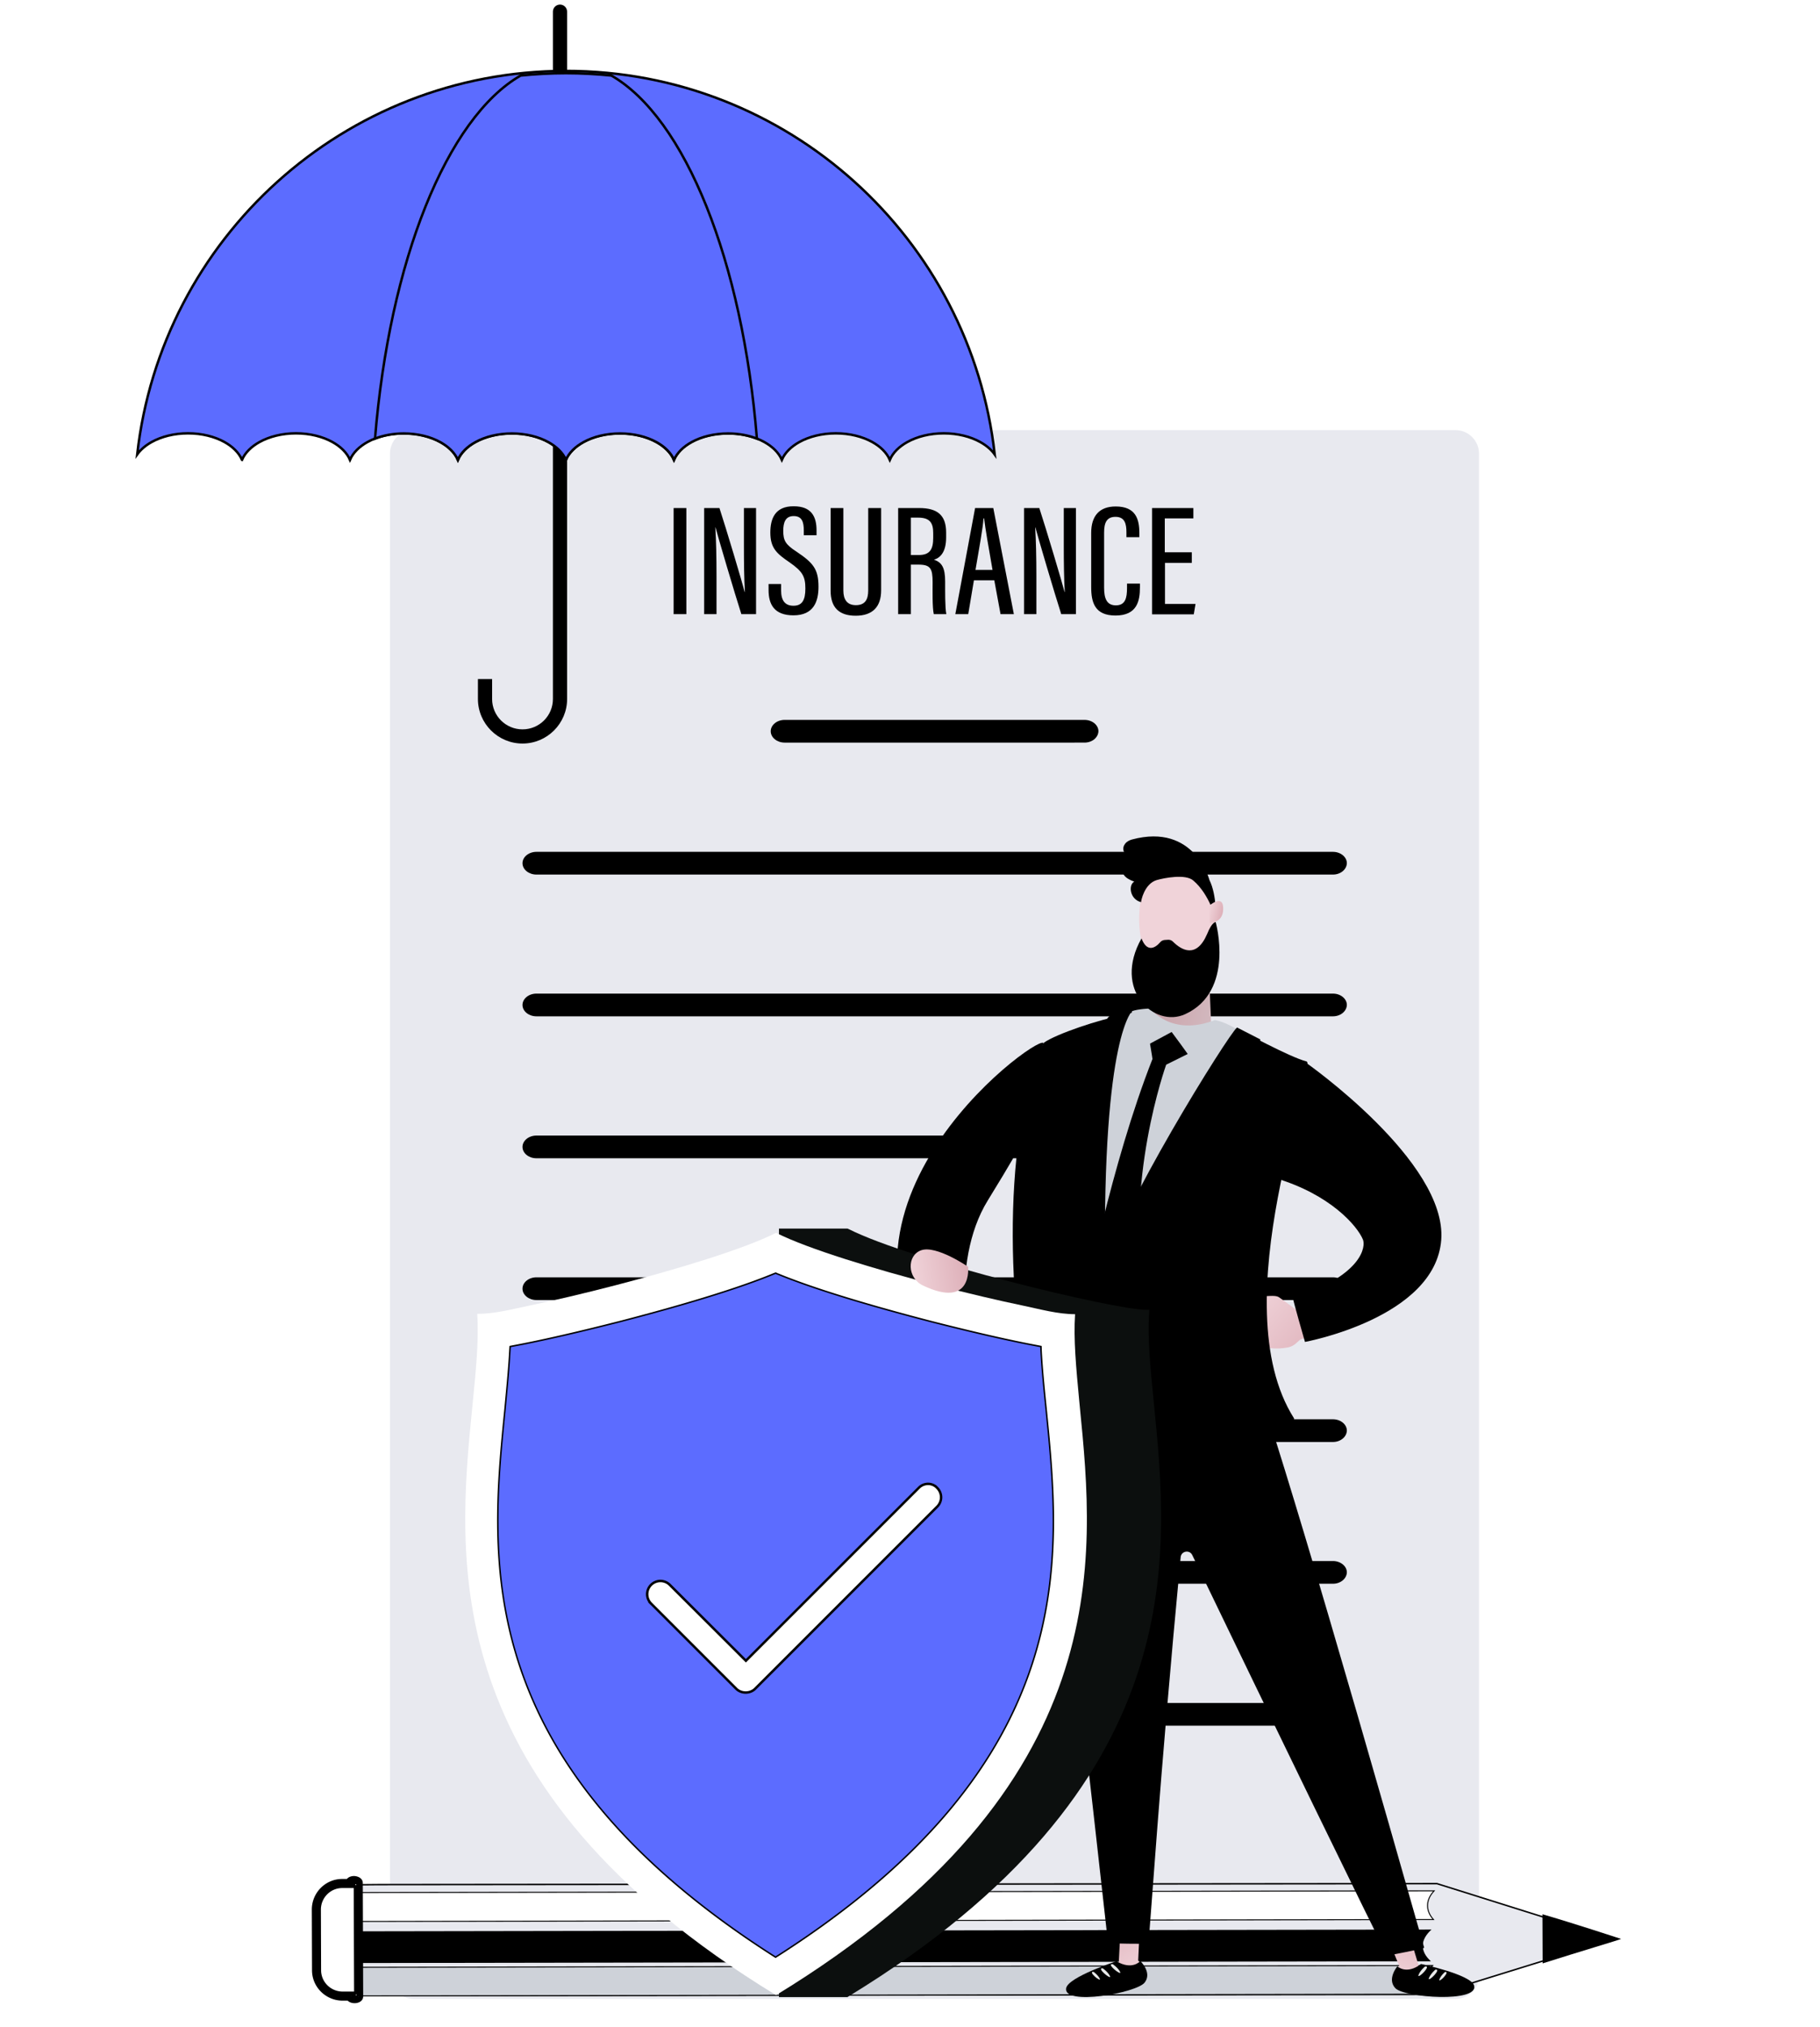 <svg width="742" height="826" fill="none" xmlns="http://www.w3.org/2000/svg"><rect width="100%" height="100%" fill="#333333" stroke="none"/><g clip-path="url(#a)"><path fill="#fff" d="M0 0h742v826H0z"/><path d="M593.479 814.518H168.565c-5.268 0-9.576-4.308-9.576-9.576V184.843c0-5.266 4.308-9.574 9.576-9.574h424.834c5.268 0 9.576 4.308 9.576 9.574v620.099c.08 5.268-4.231 9.576-9.496 9.576Z" fill="url(#b)"/><path d="M279.82 207.023v43.245h-5.188v-43.245h5.188Zm7.264 43.245v-43.245h6.228c2.632 7.979 9.415 30.718 10.295 34.229h.08c-.321-5.825-.398-11.888-.398-18.99v-15.239h4.947v43.245h-5.987c-2.633-8.139-9.656-31.915-10.536-35.346h-.077c.318 5.186.479 12.128.479 19.947v15.399h-5.031Zm31.364-12.128v2.474c0 4.069 1.598 6.223 5.03 6.223 3.512 0 4.866-2.234 4.866-7.021 0-5.027-1.274-7.021-6.385-10.612-5.267-3.59-7.9-5.824-7.9-12.207 0-5.505 1.837-10.771 9.576-10.691 7.264 0 9.261 4.308 9.261 9.813v1.995h-5.191v-1.915c0-3.59-.796-5.904-4.147-5.904-3.354 0-4.231 2.633-4.231 5.984 0 3.989.877 5.585 5.428 8.537 6.783 4.548 8.937 7.101 8.937 14.282 0 6.063-1.993 11.649-10.214 11.649-7.903 0-10.138-4.548-10.138-10.293v-2.473h5.108v.159Zm25.382-31.117v33.59c0 3.591 1.435 5.984 5.107 5.984 3.749 0 5.027-2.313 5.027-5.984v-33.59h5.268v33.511c0 6.702-3.432 10.372-10.375 10.372-6.783 0-10.218-3.351-10.218-10.213v-33.67h5.191Zm27.532 23.059v20.186h-5.188v-43.245h8.542c7.342 0 11.014 2.793 11.014 9.974v1.994c0 5.904-2.315 8.298-4.95 9.096 3.114 1.037 4.549 3.112 4.549 8.856 0 3.67-.081 10.612.478 13.325H380.7c-.639-2.713-.479-9.974-.479-13.006 0-5.585-.876-7.18-5.746-7.18h-3.113Zm0-3.91h3.194c4.629 0 5.906-2.394 5.906-7.021v-1.915c0-3.989-1.197-6.303-6.147-6.303h-2.953v15.239Zm25.699 10.292-2.314 13.804h-5.268l8.061-43.245h7.421l8.382 43.245h-5.428l-2.552-13.804h-8.302Zm7.583-4.228c-1.676-9.495-2.954-16.915-3.432-20.984h-.241c-.157 3.351-1.913 13.085-3.271 20.984h6.944Zm12.851 18.032v-43.245h6.224c2.635 7.979 9.418 30.718 10.298 34.229h.08c-.321-5.825-.401-11.888-.401-18.99v-15.239h4.95v43.245h-5.987c-2.632-8.139-9.656-31.915-10.535-35.346h-.081c.321 5.186.482 12.128.482 19.947v15.399h-5.03Zm47.248-12.368v1.436c0 5.506-1.117 11.49-9.977 11.49-8.458 0-9.896-5.346-9.896-11.649v-22.021c0-6.942 3.354-10.771 9.977-10.771 8.221 0 9.659 5.186 9.659 10.851v1.675h-5.268v-1.994c0-3.431-.639-6.304-4.472-6.304-3.669 0-4.628 2.553-4.628 6.383v22.5c0 4.308 1.036 7.181 4.789 7.181 3.83 0 4.549-2.952 4.549-7.021v-1.836h5.267v.08Zm21.228-8.536h-11.014v16.754h12.452l-.719 4.229h-17v-43.324h16.84v4.229h-11.653v13.803h11.014v4.309h.08Zm-43.814 73.246H319.888c-3.113 0-5.669-2.086-5.669-4.629 0-2.542 2.556-4.628 5.669-4.628h122.269c3.114 0 5.666 2.086 5.666 4.628-.081 2.543-2.552 4.629-5.666 4.629Zm101.281 53.776h-324.75c-3.114 0-5.669-2.086-5.669-4.629 0-2.543 2.555-4.629 5.669-4.629h324.75c3.111 0 5.666 2.086 5.666 4.629-.08 2.543-2.555 4.629-5.666 4.629Zm0 57.765h-324.75c-3.114 0-5.669-2.086-5.669-4.628 0-2.543 2.555-4.629 5.669-4.629h324.75c3.111 0 5.666 2.086 5.666 4.629-.08 2.542-2.555 4.628-5.666 4.628Zm0 57.845h-324.75c-3.114 0-5.669-2.086-5.669-4.629 0-2.542 2.555-4.629 5.669-4.629h324.75c3.111 0 5.666 2.087 5.666 4.629-.08 2.543-2.555 4.629-5.666 4.629Zm0 57.766h-324.75c-3.114 0-5.669-2.086-5.669-4.629 0-2.543 2.555-4.629 5.669-4.629h324.75c3.111 0 5.666 2.086 5.666 4.629-.08 2.543-2.555 4.629-5.666 4.629Zm0 57.845h-324.75c-3.114 0-5.669-2.086-5.669-4.629 0-2.542 2.555-4.628 5.669-4.628h324.75c3.111 0 5.666 2.086 5.666 4.628-.08 2.543-2.555 4.629-5.666 4.629Zm0 57.767h-324.75c-3.114 0-5.669-2.089-5.669-4.629 0-2.543 2.555-4.629 5.669-4.629h324.75c3.111 0 5.666 2.086 5.666 4.629-.08 2.54-2.555 4.629-5.666 4.629Zm0 57.843h-324.75c-3.114 0-5.669-2.086-5.669-4.629 0-2.543 2.555-4.629 5.669-4.629h324.75c3.111 0 5.666 2.086 5.666 4.629-.08 2.543-2.555 4.629-5.666 4.629Z" fill="#000"/><path d="m146.581 813.191-.151-45.151 7.854-.071h.003l431.546-.398 71.976 22.605-72.773 22.537-438.455.478Z" fill="#E8E9EF" stroke="#000" stroke-width=".6"/><path d="M146.279 782.994v-11.769l438.397-.716c-1.713 1.827-2.633 3.82-2.679 5.86-.046 2.04.784 4.027 2.404 5.832l-438.122.793Z" fill="#fff" stroke="#000" stroke-width=".4"/><path d="m143.384 787.007 440.236-.719c-2.234 1.994-3.512 4.228-3.592 6.462 0 2.314 1.117 4.469 3.351 6.462l-439.995.719v-12.924Z" fill="#000"/><path d="M581.367 806.778c0 2.025.833 4.068 2.447 5.848l-437.535.713V801.65l437.782-.716c-1.645 1.774-2.62 3.715-2.694 5.823v.021Z" fill="#CED2D9" stroke="#000" stroke-width=".4"/><path d="m628.913 800.075-.077-20.024c11.89 3.428 31.125 9.733 32.081 10.051-.956.478-16.201 4.946-32.004 9.973Z" fill="#000"/><path d="M145.658 813.401h-.925l-.004-.925h.926l.003.925Zm-15.753-35.266v-.003l-.926.003h.926Zm14.673-9.687h.923v-.926l-.926.004.003.922Z" fill="#fff" stroke="#000" stroke-width=".6"/><path fill-rule="evenodd" clip-rule="evenodd" d="m146.217 813.559-.161-46.274c0-.478-.715-.88-1.675-.96-.957 0-1.676.401-1.676.88l.003.318h-3.194c-5.826 0-10.535 4.789-10.535 10.612l.08 24.734c0 5.823 4.789 10.532 10.616 10.532h3.191v.158c0 .481.799.879 1.675.879.957 0 1.676-.398 1.676-.879Z" fill="#fff"/><path fill-rule="evenodd" clip-rule="evenodd" d="m146.217 813.559-.161-46.274c0-.478-.715-.88-1.675-.96-.957 0-1.676.401-1.676.88l.003.318h-3.194c-5.826 0-10.535 4.789-10.535 10.612l.08 24.734c0 5.823 4.789 10.532 10.616 10.532h3.191v.158c0 .481.799.879 1.675.879.957 0 1.676-.398 1.676-.879Z" fill="#fff"/><path d="M146.056 767.285h-1.851v.006l1.851-.006Zm.161 46.274h1.851v-.006l-1.851.006Zm-1.836-47.234.154-1.845-.077-.006h-.077v1.851Zm-1.676.88h-1.852v.006l1.852-.006Zm.003.318v1.851h1.858l-.006-1.858-1.852.007Zm-13.729 10.612h-1.852v.006l1.852-.006Zm.08 24.734h1.851v-.006l-1.851.006Zm13.806 10.533 1.852-.007-.006-1.845h-1.846v1.852Zm0 .157h1.852v-.006l-1.852.006Zm1.34-46.268.16 46.274 3.703-.012-.16-46.274-3.703.012Zm.021.88c.133.012.244.03.324.055.084.022.118.043.114.04a.819.819 0 0 1-.197-.188 1.305 1.305 0 0 1-.262-.793h3.703c0-1.238-.898-1.947-1.414-2.237-.589-.337-1.286-.513-1.959-.568l-.309 3.691Zm.33-.966c0 .37-.145.648-.268.805a.714.714 0 0 1-.232.207c-.021.015.084-.04.325-.04v-3.703c-.713 0-1.448.145-2.068.478-.552.296-1.46 1.006-1.46 2.253h3.703Zm.004.311-.004-.317-3.703.012.003.318 3.704-.013Zm-5.046 1.858h3.194v-3.703h-3.194v3.703Zm-8.684 8.761c0-4.82 3.898-8.761 8.684-8.761v-3.703c-6.866 0-12.387 5.635-12.387 12.464h3.703Zm.08 24.728-.08-24.734-3.703.012.08 24.734 3.703-.012Zm8.765 8.687c-4.824 0-8.765-3.898-8.765-8.681h-3.703c0 6.866 5.635 12.384 12.468 12.384v-3.703Zm3.19 0h-3.19v3.703h3.19v-3.703Zm1.852 2.003v-.158l-3.703.013v.157l3.703-.012Zm-.176-.966a.948.948 0 0 1-.222-.025c-.068-.015-.099-.031-.096-.028.003 0 .025.013.056.034.031.025.083.068.142.136.117.142.296.435.296.855h-3.703c0 1.321 1.03 2.018 1.512 2.265.608.315 1.324.466 2.015.466v-3.703Zm-.176.972c0-.367.142-.642.269-.802a.695.695 0 0 1 .234-.21c.025-.016-.08.04-.327.04v3.703c.713 0 1.444-.145 2.068-.478.555-.293 1.459-1.006 1.459-2.253h-3.703Z" fill="#000"/><path d="m551.579 523.617-23.543 9.814s-4.151-3.114-6.465-4.71c-1.117-.796-2.873-.716-6.465-.478-4.95.398-9.098 1.916-8.462 6.863.321 2.234 2.237 8.058 4.151 10.53 3.672 4.709 10.856 4.07 14.288 3.431a7.067 7.067 0 0 0 3.03-1.435l1.997-1.756 25.619-8.856-4.15-13.403Z" fill="url(#c)"/><path d="M520.135 480.132c22.188 6.624 33.202 19.387 35.516 24.973 1.118 2.632.238 14.442-28.492 23.937-.241.081 4.866 17.791 4.866 17.791s53.076-9.733 55.551-41.568c2.475-31.914-55.23-72.286-55.23-72.286s-14.606 46.435-12.211 47.153Z" fill="#000"/><path d="m465.063 776.7-1.037 22.179s3.91 4.308-.879 7.499c-4.786 3.194-15.402 3.033-17.636 1.996-4.629-2.234 10.612-8.696 10.612-8.696l1.358-27.447 7.582 4.469Z" fill="url(#d)"/><path d="M455.167 799.199s-19.793 6.462-20.512 11.011c-1.198 7.258 28.733 1.913 32.004-2.314 3.194-4.071-1.756-8.777-1.756-8.777s-3.271 3.91-9.736.08Z" fill="#000"/><path d="M453.649 800.394s2.234 1.438 3.114 3.351c.16 1.278-5.987-3.669-3.114-3.351Zm-4.068 1.675s2.154 1.438 3.034 3.352c.241 1.357-5.826-3.67-3.034-3.352Zm-3.752 1.439s1.837 1.274 2.633 2.95c.08 1.197-5.107-3.191-2.633-2.95Z" fill="#E8E9E9"/><path d="m561.315 778.773 9.097 22.259s-3.432 4.709 1.676 7.422c5.107 2.712 15.643 1.435 17.797.08 4.391-2.713-11.493-7.502-11.493-7.502l-8.06-26.647-9.017 4.388Z" fill="url(#e)"/><path d="M579.349 800.316s20.352 4.308 21.63 8.777c1.916 7.101-28.332 4.947-32.085 1.114-3.589-3.75.799-8.934.799-8.934s3.673 3.589 9.656-.957Z" fill="#000"/><path d="M580.948 801.353s-2.073 1.676-2.712 3.669c0 1.358 5.585-4.308 2.712-3.669Zm4.227 1.275s-1.993 1.676-2.712 3.672c0 1.355 5.508-4.23 2.712-3.672Zm3.913.96s-1.756 1.435-2.315 3.191c0 1.274 4.709-3.673 2.315-3.191Z" fill="#E8E9E9"/><path d="M580.63 793.694c-41.101-144.574-64.246-221.649-73.026-243.59-4.629-11.569-6.227-12.924-6.227-12.924-6.783-3.033-22.744-10.452-33.6-.638-15.803-11.329-36.951-5.345-41.5-.559 0 0-.96 1.836-.799 14.282.321 23.617 8.699 82.898 26.258 241.513 1.117.241 15.322.398 16.442.24 1.117-10.853 4.388-64.786 13.168-157.5.238-2.472 3.592-3.111 4.709-.877 31.603 65.586 75.341 155.505 79.571 163.324.957-.321 14.048-2.635 15.004-3.271Z" fill="#000"/><path d="m492.76 393.325 1.515 35.585s-17.716 11.968-25.7 11.17c-9.258-.957 6.067-47.792 6.067-47.792l18.118 1.037Z" fill="url(#f)"/><path d="M431.786 426.676c5.267-7.5 37.75-17.474 37.269-14.681-.158.878-.479 5.266 7.023 8.936 10.536 5.106 17.8-3.989 17.8-3.989 11.252.638 25.379 13.643 28.971 21.781 8.379 18.75-7.184 36.463-18.997 124.147-1.355 10.055-60.414-2.073-79.729-13.96-11.013-68.139.081-111.543 7.663-122.234Z" fill="#CED2D9"/><path d="M480.707 418.537c.719 1.357 7.104 9.176 7.104 9.176l-12.371 6.143s-17.559 48.989-8.302 94.387c-2.792 6.623-12.689 17.155-12.689 17.155L442 531.277s10.934-56.809 27.854-99.735c.08.08-1.518-9.255-1.518-9.255l12.371-3.75Z" fill="#000"/><path d="M505.052 419.495s20.988 11.41 27.533 13.005c5.508 1.357-34.878 98.456-5.027 145.452 2.074 6.141-83.722 16.516-105.67 1.515-10.375-36.782-14.846-113.297 3.67-154.546 4.629-3.431 23.626-9.894 31.526-10.931 2.314-.319-18.516 49.627-6.546 102.844 31.446-41.568 50.842-92.951 54.514-97.339Z" fill="#000"/><path d="M504.088 419.335s-4.15 7.66-17.559 13.564c-1.515-2.553-8.857-12.367-8.857-12.367l-11.572 6.224s-6.385-6.303-4.629-14.681c2.392-.957 7.502-1.117 7.502-1.117s8.459 11.649 26.336 4.707c4.15.718 8.779 3.67 8.779 3.67Z" fill="#CED2D9"/><path d="m504.33 418.697 9.498 4.867-3.752 29.362-11.891-.798 13.486 8.298s-46.928 35.187-61.373 57.526c4.709-22.978 50.52-96.542 54.032-99.255Z" fill="#000"/><path d="M461.949 411.517s-12.609 9.016-11.411 105.555c-1.676-4.308-15.084-63.668-15.325-68.455 1.358-.159 13.81-.718 13.81-.718l-10.536-6.063s11.174-25.692 13.726-27.686c1.358-1.277 9.736-2.633 9.736-2.633Z" fill="#000"/><path d="M483.341 352.394c1.275.958 19.155 11.649 9.416 35.904-3.191 11.968-20.67 15.558-26.496-1.675-5.827-17.234 2.712-44.601 17.08-34.229Z" fill="#F0D3D9"/><path d="M493.079 358.618s-6.067-23.378-31.606-16.516c-1.118.319-2.154.877-2.793 1.755-2.555 3.351 2.074 6.862 5.986 7.34-5.826-.399-10.936 5.027-2.237 8.059-2.552 1.436-1.756 7.26 2.796 8.377-.08-.399 1.275-7.5 6.385-9.015 3.111-.878 11.652-2.553 14.843.159 6.783 5.745 9.258 16.037 9.258 16.037s.479-9.973-2.632-16.196Z" fill="#000"/><path d="M492.998 369.069s5.986-5.266 5.665 1.676c-.237 5.505-5.505 5.346-5.505 5.346l-.16-7.022Z" fill="url(#g)"/><path d="M473.047 383.911c.398-.479 1.037-.798 1.756-.878.478 0 .956-.08 1.274-.08.719-.08 1.519.16 2.077.718 3.512 3.511 9.576 7.101 13.967-3.031 2.074-5.187 3.512-4.868 3.512-4.868s7.98 28.165-12.452 37.5c-12.529 5.745-29.69-9.814-17.797-30.877 2.154 5.664 5.425 4.149 7.663 1.516Zm-57.864 83.377c1.836-14.921 6.465-31.117 10.214-41.809 2.716-7.739-99.043 63.669-42.617 135.636l12.931-6.381s-9.101-39.494 7.02-65.586c9.977-16.275 12.291-20.265 12.452-21.86Z" fill="#000"/><path d="M470.495 572.524c-1.438-14.439-2.712-26.888-1.996-37.497l.08-1.278h-1.278c-13.007 0-95.532-19.948-121.232-32.872l-.558-.24h-27.934V813.8h27.934l.639-.399c139.747-85.373 130.489-178.96 124.345-240.877Z" fill="#0C0F0E"/><path d="m316.317 812.966.077.046.065-.04.012-.006c69.706-42.543 102.118-87.08 116.384-128.592 14.282-41.549 10.443-80.204 7.369-111.168v-.013c-.077-.824-.157-1.638-.234-2.45-1.262-13.378-2.37-25.11-1.688-35.217L318.082 654.16l-1.765 158.806Zm0 0c-69.705-42.543-102.111-87.08-116.381-128.592-14.281-41.549-10.442-80.204-7.369-111.171v-.004l.059-.632c1.41-14.066 2.654-26.481 1.938-37.044l-.009-.126L318.082 654.16l-1.765 158.806Zm121.985-277.44c-7.045 0-14.307-2.046-21.151-3.472-9.99-2.073-22.346-4.977-35.097-8.279-25.434-6.595-52.575-14.831-65.555-21.349l-.105-.046-.105.043c-12.939 6.521-40.062 14.757-65.487 21.352-12.742 3.302-25.098 6.206-35.084 8.279-6.845 1.426-14.118 3.343-21.163 3.343L318.082 654.16l120.22-118.634Zm-122.405 261.64.59.379.586-.392 1.66-1.107.013-.004c60.892-39.281 89.406-79.494 101.907-117.473 12.474-37.889 8.959-73.421 6.009-103.222l-.013-.12-.277-2.932c-.701-7.378-1.361-14.349-1.71-20.882l-.006-.013-.155-2.472-.058-.833-.815-.157-2.475-.478-.003-.004c-16.321-3.104-36.646-8.279-42.555-9.797-14.847-3.83-42.395-11.394-60.513-18.862l-.012-.003-1.197-.481-.402-.161-.398.161-1.197.481-.012.003c-18.118 7.468-45.663 15.032-60.51 18.862-5.909 1.518-26.23 6.693-42.632 9.797l-.003.004-2.475.478-.818.157-.216 3.318c-.349 6.536-1.012 13.504-1.713 20.885-.092.966-.188 1.941-.281 2.926l-.012.123c-2.95 29.801-6.462 65.333 6.011 103.222 12.502 37.979 41.016 78.195 101.917 117.477l.01.003 1.755 1.117Z" fill="#fff"/><path d="M424.441 550.462v.019c.41 7.582 1.219 15.636 2.108 24.308 3.033 30.264 6.604 65.934-5.972 103.941-12.566 37.976-41.296 78.393-103.101 117.998h-.004l-1.277.808-1.281-.808c-61.768-39.602-90.498-80.022-103.074-117.998-12.587-38.007-9.035-73.677-6.002-103.941v-.006l.296-3.154c.704-7.428 1.371-14.492 1.725-21.062v-.006l.118-1.845 1.799-.346h.003c16.729-3.132 37.479-8.425 43.518-9.964l.046-.013h.006c15.109-3.934 43.392-11.581 61.979-19.244.003 0 .003 0 .006-.003l.861-.339.858.339a.01.01 0 0 0 .006.003c18.587 7.663 46.866 15.31 61.981 19.244h.003l.003.003c5.981 1.525 26.79 6.833 43.562 9.974h.003l1.774.343.056 1.749Z" fill="#5C6CFF" stroke="#000" stroke-width=".6"/><path d="m302.999 675.665 1.092 1.087 1.09-1.09 69.434-69.412c2.126-2.129 5.499-2.08 7.428.028l.024.027.022.022a5.39 5.39 0 0 1 0 7.632l-74.224 74.201c-1.033 1.034-2.459 1.543-3.857 1.543-1.398 0-2.824-.509-3.858-1.543l-34.717-34.707a5.389 5.389 0 0 1 0-7.629 5.394 5.394 0 0 1 7.635 0h.003l29.928 29.841Z" fill="#fff" stroke="#000"/><path d="M376.318 523.855c20.352 9.656 18.358-7.659 18.358-7.659s-13.01-8.937-19.155-6.703c-5.826 2.074-5.749 11.252.797 14.362Z" fill="url(#h)"/><path d="M145.658 813.401h-.925l-.004-.925h.926l.003.925Zm-15.753-35.266v-.003l-.926.003h.926Zm14.673-9.687h.923v-.926l-.926.004.003.922Z" fill="#fff" stroke="#000" stroke-width=".6"/><path d="M200.628 276.713v8.112c0 6.846 5.545 12.387 12.397 12.387 6.853 0 12.398-5.541 12.398-12.387V4.714c0-1.583 1.307-2.85 2.891-2.85 1.585 0 2.852 1.267 2.891 2.85v280.111c0 10.012-8.158 18.166-18.18 18.166-10.02 0-18.179-8.154-18.179-18.166v-8.112h5.782Z" fill="#000"/><path d="M98.66 187.388c-1.255-2.91-3.805-5.4-7.116-7.244-4.009-2.231-9.216-3.563-14.888-3.563-5.674 0-10.881 1.342-14.885 3.578-2.427 1.356-4.442 3.06-5.834 5.017C65.76 97.236 140.282 28.9 230.739 28.9c90.459 0 164.984 68.38 174.803 156.289-1.401-1.972-3.428-3.686-5.871-5.045-4.009-2.231-9.217-3.563-14.889-3.563-5.672 0-10.89 1.332-14.903 3.563-3.314 1.842-5.864 4.333-7.11 7.244-1.256-2.91-3.806-5.4-7.116-7.244-4.01-2.231-9.216-3.563-14.89-3.563-5.672 0-10.888 1.332-14.902 3.563-3.313 1.842-5.865 4.333-7.111 7.244-1.255-2.91-3.806-5.4-7.116-7.244-4.008-2.231-9.216-3.563-14.888-3.563-5.672 0-10.888 1.332-14.904 3.563-3.311 1.842-5.864 4.333-7.109 7.244-1.257-2.91-3.806-5.4-7.116-7.244-4.01-2.231-9.216-3.563-14.888-3.563-5.674 0-10.89 1.332-14.904 3.563-3.313 1.842-5.866 4.333-7.111 7.244-1.255-2.91-3.806-5.4-7.116-7.244-4.008-2.231-9.216-3.563-14.888-3.563-5.672 0-10.889 1.332-14.903 3.563-3.313 1.842-5.865 4.333-7.11 7.244-1.256-2.91-3.806-5.4-7.117-7.244-4.009-2.231-9.216-3.563-14.888-3.563-5.672 0-10.889 1.332-14.903 3.563-3.313 1.842-5.865 4.333-7.111 7.244-1.255-2.91-3.805-5.4-7.116-7.244-4.009-2.231-9.216-3.563-14.888-3.563-5.673 0-10.889 1.332-14.903 3.563-3.313 1.842-5.865 4.333-7.11 7.244Z" fill="#5C6CFF" stroke="#000"/><path d="M230.759 29.833c6.231 0 12.427.345 18.509.96 14.949 8.604 28.368 27.417 38.777 53.379 10.302 25.697 17.606 58.277 20.54 94.557-3.439-1.33-7.436-2.087-11.737-2.087-5.679 0-10.903 1.325-14.922 3.543-3.317 1.832-5.871 4.308-7.119 7.203-1.257-2.893-3.809-5.37-7.125-7.203-4.014-2.218-9.228-3.543-14.907-3.543s-10.902 1.325-14.92 3.543c-3.318 1.832-5.873 4.308-7.12 7.203-1.257-2.893-3.811-5.37-7.125-7.203-4.013-2.218-9.228-3.543-14.907-3.543s-10.902 1.325-14.921 3.543c-3.317 1.832-5.872 4.308-7.119 7.203-1.258-2.893-3.811-5.37-7.125-7.203-4.014-2.218-9.228-3.543-14.907-3.543-4.266 0-8.291.757-11.737 2.087 2.954-36.28 10.268-68.86 20.575-94.557 10.413-25.962 23.831-44.775 38.78-53.38 6.083-.614 12.239-.959 18.51-.959Z" fill="#5C6CFF" stroke="#000"/></g><defs><linearGradient id="b" x1="381.024" y1="175.269" x2="381.024" y2="814.524" gradientUnits="userSpaceOnUse"><stop stop-color="#E8E9EF"/><stop offset="1" stop-color="#E8E9EF"/></linearGradient><linearGradient id="c" x1="515.803" y1="521.559" x2="546.57" y2="547.87" gradientUnits="userSpaceOnUse"><stop stop-color="#F0D3D9"/><stop offset="1" stop-color="#DDAFB8"/></linearGradient><linearGradient id="d" x1="464.64" y1="805.313" x2="446.236" y2="780.709" gradientUnits="userSpaceOnUse"><stop stop-color="#F0D3D9"/><stop offset="1" stop-color="#DDAFB8"/></linearGradient><linearGradient id="e" x1="568.348" y1="806.133" x2="582.833" y2="781.745" gradientUnits="userSpaceOnUse"><stop stop-color="#F0D3D9"/><stop offset="1" stop-color="#DDAFB8"/></linearGradient><linearGradient id="f" x1="496.204" y1="420.024" x2="468.52" y2="414.13" gradientUnits="userSpaceOnUse"><stop stop-color="#D3BBC1"/><stop offset="1" stop-color="#CAA1A9"/></linearGradient><linearGradient id="g" x1="492.562" y1="371.071" x2="498.454" y2="372.325" gradientUnits="userSpaceOnUse"><stop stop-color="#F0D3D9"/><stop offset="1" stop-color="#DDAFB8"/></linearGradient><linearGradient id="h" x1="371.744" y1="519.686" x2="394.602" y2="515.961" gradientUnits="userSpaceOnUse"><stop stop-color="#F0D3D9"/><stop offset="1" stop-color="#DDAFB8"/></linearGradient><clipPath id="a"><path fill="#fff" d="M0 0h742v826H0z"/></clipPath></defs></svg>